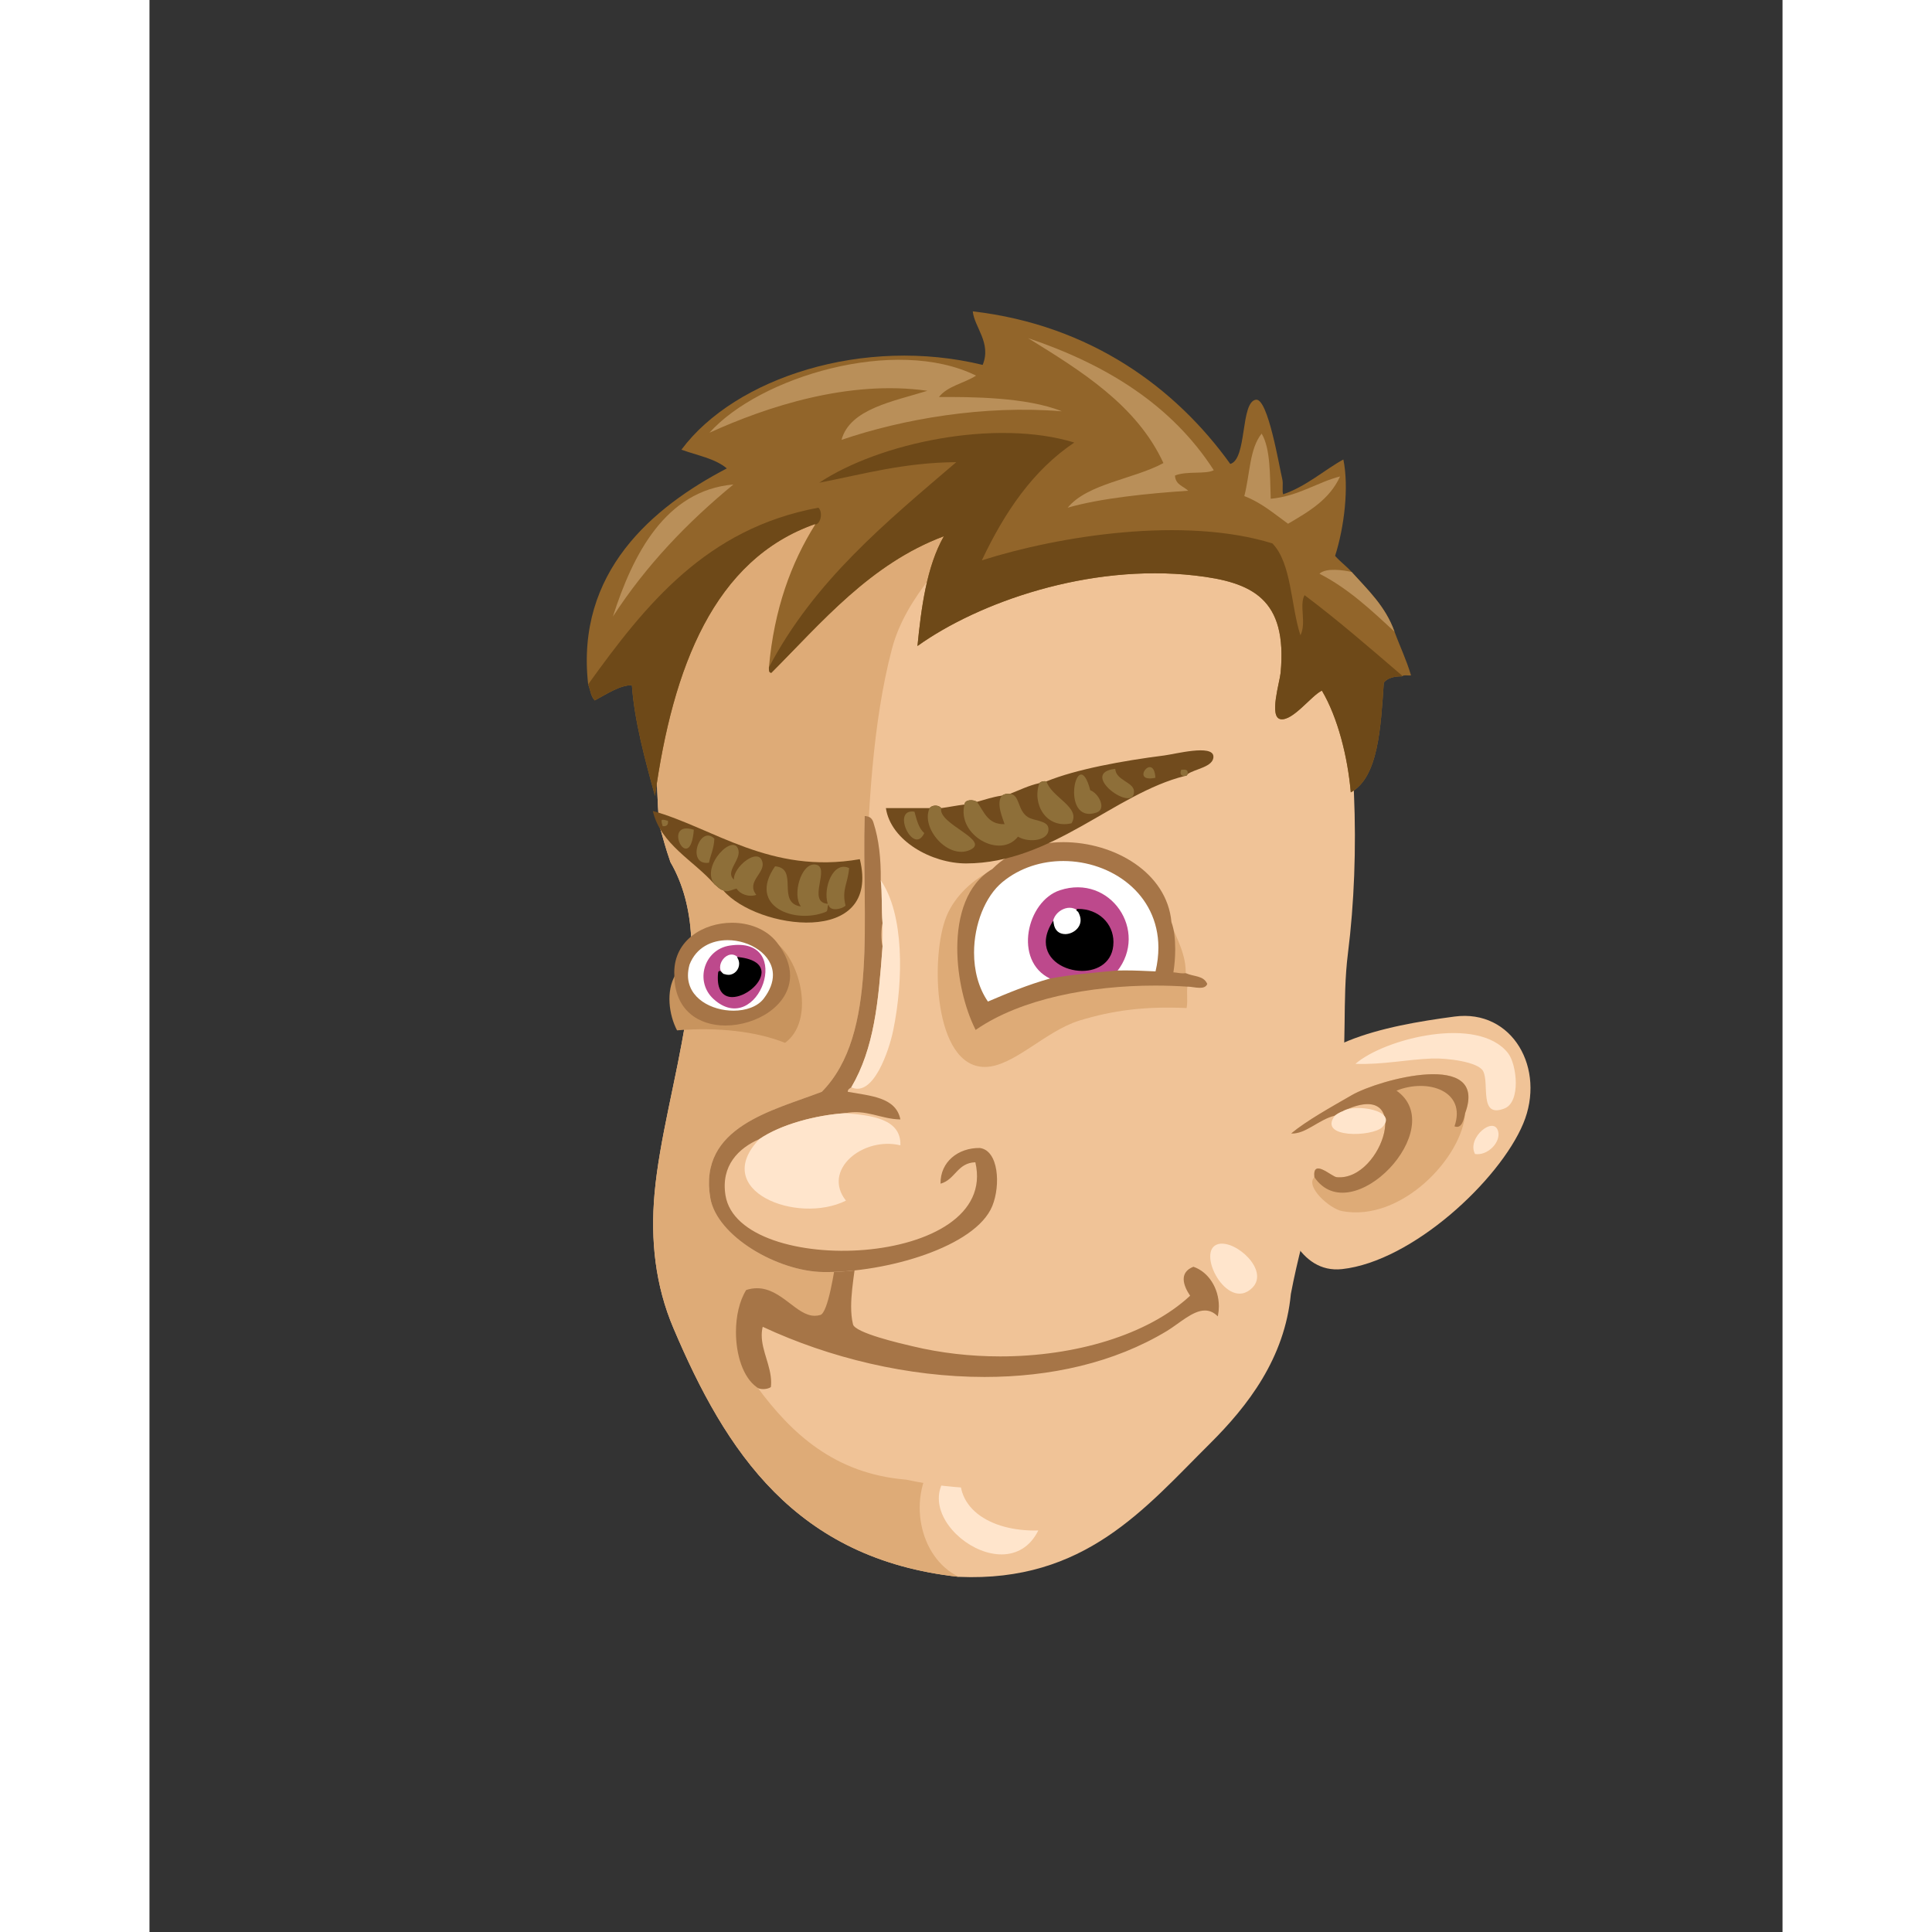 <svg xmlns="http://www.w3.org/2000/svg" width="433px" height="433px" viewBox="0 0 439.20 519.60"><rect x="0" y="0" width="439.20" height="519.60" fill="#333333" stroke="none"/><g transform="translate(24 24)"><g id="head"><g fill="" id="head" transform="translate(96, 89)"><g id="m03" transform="translate(15, 0)">                    <path d="M183.248,58.369 C175.296,26.738 155.127,9.875 123.728,2.209 C53.477,-6.833 8.191,28.879 1.084,91.084 C1.585,96.811 1.525,102.538 2.077,108.239 C2.181,108.435 2.246,108.667 2.246,108.942 L2.246,109.398 C2.254,109.421 2.269,109.436 2.276,109.46 C3.136,112.476 3.89,115.373 4.938,118.343 C4.998,118.512 5.043,118.677 5.1,118.845 C19.054,142.797 3.445,179.15 0.848,207.889 C-0.306,220.654 1.088,232.813 5.888,244.129 C19.968,277.328 38.668,306.313 82.688,311.088 C116.536,312.568 132.662,292.678 150.128,275.328 C160.432,265.094 170.323,252.299 171.968,235.009 C175.496,216.345 181.912,199.355 185.168,180.769 C187.248,168.89 185.703,156.25 187.327,143.33 C190.677,116.69 189.636,83.772 183.248,58.369 Z" id="Shape" fill="#F0C397"/>                    <path d="M123.729,2.209 C53.478,-6.833 8.192,28.879 1.085,91.084 C1.586,96.811 1.526,102.538 2.078,108.239 C2.182,108.435 2.247,108.667 2.247,108.942 L2.247,109.398 C2.255,109.421 2.27,109.436 2.277,109.46 C3.137,112.476 3.891,115.373 4.939,118.343 C4.999,118.512 5.044,118.677 5.101,118.845 C19.055,142.797 3.446,179.15 0.849,207.889 C-0.305,220.654 1.089,232.813 5.889,244.129 C19.969,277.328 38.669,306.313 82.689,311.088 C71.909,305.994 68.505,289.32 76.689,278.928 C73.8,278.537 71.764,277.293 69.009,276.768 C67.445,273.053 66.466,268.75 64.208,265.729 C58.886,250.206 58.592,235.973 58.208,219.169 C57.407,184.073 56.672,155.33 57.729,124.129 C58.365,105.369 59.365,81.695 64.689,61.488 C68.439,47.258 80.517,35.951 89.889,25.728 C98.724,16.09 109.644,6.158 123.729,2.689 C124.019,2.639 123.876,2.422 123.729,2.209 Z" id="Shape" fill="#DEAB77"/>                    <path d="M83.648,280.607 C80.299,292.234 90.969,298.986 104.047,298.607 C95.02,316.779 64.099,291.898 83.648,280.607 Z" id="Shape" fill="#FFE5CC"/>                </g>                </g></g><g id="ears"><g fill="" id="ears" transform="translate(272, 238)"><g id="m02" transform="translate(7, 11)">                    <path d="M19.632,43.218 C19.673,43.204 19.712,43.19 19.751,43.176 C19.712,43.189 19.673,43.204 19.632,43.218 Z" id="Shape" fill="#000000"/>                    <path d="M20.685,42.808 C20.705,42.798 20.726,42.791 20.746,42.782 C20.726,42.791 20.704,42.798 20.685,42.808 Z" id="Shape" fill="#000000"/>                    <path d="M28.288,26.42 C28.282,26.417 28.277,26.414 28.272,26.411 C28.277,26.414 28.282,26.417 28.288,26.42 Z" id="Shape" fill="#000000"/>                    <path d="M27.214,36.339 C27.364,36.069 27.507,35.798 27.644,35.524 C27.507,35.798 27.364,36.069 27.214,36.339 Z" id="Shape" fill="#000000"/>                    <path d="M28.106,34.526 C28.268,34.147 28.415,33.768 28.546,33.389 C28.415,33.769 28.268,34.147 28.106,34.526 Z" id="Shape" fill="#000000"/>                    <path d="M27.792,35.224 C27.886,35.03 27.974,34.835 28.06,34.639 C27.974,34.834 27.886,35.029 27.792,35.224 Z" id="Shape" fill="#000000"/>                    <path d="M18.491,43.5 C18.552,43.489 18.61,43.478 18.67,43.466 C18.61,43.478 18.551,43.489 18.491,43.5 Z" id="Shape" fill="#000000"/>                    <path d="M17.509,43.617 C17.456,43.62 17.404,43.62 17.35,43.622 C17.403,43.62 17.456,43.62 17.509,43.617 Z" id="Shape" fill="#000000"/>                    <path d="M20.845,25.052 C20.838,25.053 20.832,25.054 20.825,25.054 C20.832,25.054 20.838,25.053 20.845,25.052 Z" id="Shape" fill="#000000"/>                    <path d="M28.581,33.291 C29.081,31.821 29.35,30.373 29.341,29.065 L29.341,29.065 C29.35,30.372 29.079,31.824 28.581,33.291 Z" id="Shape" fill="#000000"/>                    <path d="M28.992,29.633 C29.013,29.605 29.032,29.577 29.052,29.55 C29.031,29.577 29.013,29.604 28.992,29.633 Z" id="Shape" fill="#000000"/>                    <path d="M25.931,25.47 C25.919,25.468 25.906,25.464 25.894,25.461 C25.905,25.464 25.919,25.467 25.931,25.47 Z" id="Shape" fill="#000000"/>                    <path d="M27.786,26.14 C27.779,26.136 27.772,26.132 27.765,26.128 C27.772,26.132 27.779,26.136 27.786,26.14 Z" id="Shape" fill="#000000"/>                    <path d="M23.753,25.087 C23.748,25.087 23.744,25.086 23.74,25.085 C23.744,25.086 23.748,25.087 23.753,25.087 Z" id="Shape" fill="#000000"/>                    <path d="M29.071,27.071 C29.019,26.895 28.959,26.727 28.891,26.564 C28.959,26.728 29.02,26.896 29.071,27.071 Z" id="Shape" fill="#000000"/>                    <path d="M23.018,25.027 C23.009,25.026 23.001,25.026 22.994,25.026 C23.001,25.026 23.009,25.026 23.018,25.027 Z" id="Shape" fill="#000000"/>                    <path d="M18.968,25.4 C22.415,23.895 24.893,23.67 26.562,24.282 C24.895,23.665 22.415,23.896 18.968,25.4 L18.968,25.4 Z" id="Shape" fill="#000000"/>                    <path d="M28.339,25.582 C28.238,25.448 28.128,25.323 28.011,25.204 C28.128,25.323 28.238,25.448 28.339,25.582 Z" id="Shape" fill="#000000"/>                    <path d="M28.353,25.601 C28.55,25.867 28.716,26.161 28.853,26.476 C28.716,26.159 28.55,25.866 28.353,25.601 Z" id="Shape" fill="#000000"/>                    <path d="M26.602,24.297 C27.13,24.496 27.574,24.783 27.943,25.14 C27.575,24.782 27.129,24.498 26.602,24.297 Z" id="Shape" fill="#000000"/>                    <path d="M21.655,42.298 C21.708,42.267 21.761,42.236 21.813,42.204 C21.762,42.236 21.708,42.267 21.655,42.298 Z" id="Shape" fill="#000000"/>                    <path d="M26.599,37.359 C26.724,37.165 26.845,36.969 26.964,36.77 C26.845,36.969 26.724,37.165 26.599,37.359 Z" id="Shape" fill="#000000"/>                    <path d="M25.214,39.23 C25.29,39.14 25.366,39.051 25.44,38.959 C25.366,39.052 25.29,39.141 25.214,39.23 Z" id="Shape" fill="#000000"/>                    <path d="M22.651,41.644 C22.708,41.603 22.762,41.56 22.819,41.517 C22.763,41.56 22.708,41.603 22.651,41.644 Z" id="Shape" fill="#000000"/>                    <path d="M25.995,38.241 C26.078,38.128 26.157,38.012 26.237,37.897 C26.157,38.013 26.078,38.128 25.995,38.241 Z" id="Shape" fill="#000000"/>                    <path d="M23.616,40.871 C23.657,40.835 23.697,40.796 23.739,40.758 C23.697,40.796 23.657,40.835 23.616,40.871 Z" id="Shape" fill="#000000"/>                    <path d="M24.571,39.95 C24.517,40.007 24.462,40.06 24.406,40.116 C24.462,40.061 24.518,40.007 24.571,39.95 Z" id="Shape" fill="#000000"/>                    <path d="M47.978,0.399 C29.011,2.925 6.059,7.434 1.898,23.919 C0.05,31.237 -0.342,38.933 0.459,47.198 C1.266,55.531 6.15,69.587 17.738,68.319 C36.609,66.255 60.043,44.497 66.459,29.198 C72.634,14.469 63.591,-1.681 47.978,0.399 Z M28.581,33.291 C29.079,31.824 29.35,30.372 29.341,29.065 L29.341,29.065 C29.35,30.373 29.081,31.821 28.581,33.291 Z M29.052,29.55 C29.032,29.577 29.013,29.605 28.992,29.633 C29.013,29.604 29.031,29.577 29.052,29.55 Z M28.892,26.564 C28.959,26.727 29.02,26.895 29.072,27.071 C29.02,26.896 28.959,26.728 28.892,26.564 Z M22.993,25.026 C23.001,25.026 23.009,25.026 23.017,25.027 C23.009,25.026 23.001,25.026 22.993,25.026 Z M23.74,25.085 C23.744,25.086 23.748,25.087 23.753,25.087 C23.748,25.087 23.744,25.086 23.74,25.085 Z M25.894,25.461 C25.906,25.464 25.919,25.468 25.931,25.47 C25.919,25.467 25.905,25.464 25.894,25.461 Z M27.765,26.128 C27.773,26.132 27.78,26.136 27.786,26.14 C27.779,26.136 27.772,26.132 27.765,26.128 Z M28.272,26.411 C28.277,26.414 28.282,26.417 28.288,26.42 C28.282,26.417 28.277,26.414 28.272,26.411 Z M20.825,25.054 C20.832,25.054 20.838,25.053 20.845,25.052 C20.838,25.053 20.832,25.054 20.825,25.054 Z M20.745,42.781 C20.725,42.791 20.704,42.798 20.684,42.807 C20.704,42.798 20.726,42.791 20.745,42.781 Z M19.751,43.176 C19.712,43.19 19.673,43.204 19.632,43.218 C19.673,43.204 19.712,43.189 19.751,43.176 Z M18.67,43.466 C18.61,43.478 18.552,43.489 18.491,43.5 C18.551,43.489 18.61,43.478 18.67,43.466 Z M17.509,43.617 C17.456,43.62 17.404,43.62 17.35,43.622 C17.403,43.62 17.456,43.62 17.509,43.617 Z M28.547,33.39 C28.415,33.769 28.269,34.148 28.107,34.527 C28.268,34.147 28.415,33.769 28.547,33.39 Z M28.06,34.639 C27.974,34.835 27.886,35.03 27.792,35.224 C27.886,35.029 27.974,34.834 28.06,34.639 Z M27.644,35.523 C27.507,35.797 27.365,36.069 27.214,36.338 C27.364,36.069 27.507,35.798 27.644,35.523 Z M26.964,36.771 C26.845,36.97 26.724,37.166 26.599,37.36 C26.724,37.165 26.845,36.969 26.964,36.771 Z M26.237,37.897 C26.157,38.012 26.078,38.127 25.995,38.241 C26.078,38.128 26.157,38.013 26.237,37.897 Z M25.439,38.96 C25.366,39.052 25.29,39.141 25.213,39.231 C25.29,39.141 25.366,39.052 25.439,38.96 Z M24.571,39.95 C24.517,40.007 24.462,40.06 24.406,40.116 C24.462,40.061 24.518,40.007 24.571,39.95 Z M23.739,40.758 C23.697,40.796 23.657,40.835 23.616,40.871 C23.657,40.835 23.697,40.796 23.739,40.758 Z M22.819,41.517 C22.762,41.56 22.708,41.603 22.651,41.644 C22.708,41.603 22.763,41.56 22.819,41.517 Z M21.813,42.204 C21.761,42.236 21.708,42.267 21.655,42.298 C21.708,42.267 21.762,42.236 21.813,42.204 Z M28.853,26.476 C28.716,26.161 28.55,25.867 28.353,25.601 C28.55,25.866 28.716,26.159 28.853,26.476 Z M28.339,25.582 C28.238,25.448 28.128,25.323 28.011,25.204 C28.128,25.323 28.238,25.448 28.339,25.582 Z M26.562,24.282 C24.893,23.67 22.416,23.895 18.968,25.4 L18.968,25.4 C22.415,23.896 24.895,23.665 26.562,24.282 Z M27.942,25.14 C27.573,24.784 27.129,24.496 26.601,24.297 C27.129,24.498 27.575,24.782 27.942,25.14 Z" id="Shape" fill="#F0C397"/>                    <path d="M20.378,21.519 C14.655,24.822 8.185,28.408 4.058,31.839 C7.949,32.058 11.542,28.016 15.818,27.039 C16.455,26.556 17.164,26.144 17.978,25.839 C37.335,16.501 28.717,44.774 16.298,43.599 C14.915,43.468 9.747,38.396 10.298,43.599 C7.732,46.091 14.386,52.084 17.737,52.719 C33.766,55.755 50.143,38.14 50.858,26.32 C57.132,9.28 27.675,17.307 20.378,21.519 Z" id="Shape" fill="#DEAB77"/>                    <path d="M15.817,27.039 C11.542,28.016 7.948,32.058 4.057,31.839 C8.184,28.407 14.655,24.821 20.377,21.519 C27.674,17.307 57.131,9.281 50.857,26.32 C50.523,27.99 49.972,30.713 47.976,29.92 C51.265,20.465 40.89,16.916 32.376,20.32 C46.835,30.461 20.222,58.232 10.296,43.599 C9.745,38.396 14.913,43.468 16.296,43.599 C28.715,44.774 37.333,16.501 17.976,25.839 C17.163,26.145 16.454,26.556 15.817,27.039 Z" id="Shape" fill="#A67547"/>                    <path d="M21.337,13.118 C29.191,6.29 54.325,-0.029 62.378,10.239 C64.751,13.264 65.88,23.363 61.417,25.118 C54.425,27.87 57.464,18.317 55.657,15.039 C54.292,12.56 45.925,11.534 41.977,11.679 C35.185,11.929 28.622,13.384 21.337,13.118 Z" id="Shape" fill="#FFE5CC"/>                    <path d="M53.497,37.358 C51.169,32.959 58.708,26.884 59.737,31.358 C60.415,34.303 56.802,37.909 53.497,37.358 Z" id="Shape" fill="#FFE5CC"/>                    <path d="M15.817,27.039 C16.454,26.556 17.163,26.144 17.977,25.839 C21.227,23.761 33.041,25.653 28.538,30.159 C25.934,32.763 11.102,33.226 15.817,27.039 Z" id="Shape" fill="#FFE5CC"/>                </g>                </g></g><g id="mouth"><g fill="" id="mouth" transform="translate(97, 271)"><g id="m01" transform="translate(36, 14)">                    <path d="M141.282,18.141 C133.684,9.851 116.718,2.096 101.923,1.101 C83.327,-0.15 66.409,3.037 47.923,5.181 C40.233,6.073 28.24,4.118 30.162,13.101 C26.87,15.738 28.942,22.864 28.002,28.46 C27.314,32.564 25.722,44.109 23.442,44.78 C16.87,46.714 12.542,35.16 3.522,38.06 C-0.828,45.211 0.165,59.531 6.402,63.98 C15.563,76.433 27.203,87.369 46.482,88.94 C73.243,94.769 104.392,89.822 119.442,76.7 C130.452,61.049 146.532,44.86 141.282,18.141 Z" id="Shape" fill="#F0C397"/>                    <path d="M130.481,25.58 C135.139,24.429 144.28,32.663 139.602,37.34 C132.853,44.089 124.144,27.148 130.481,25.58 Z" id="Shape" fill="#FFE5CC"/>                    <path d="M123.8,31.701 L123.757,31.683 L123.714,31.704 C121.86,32.431 121.14,33.659 121.146,35.025 C121.15,36.468 121.917,38.058 122.876,39.48 C111.526,50.026 91.946,55.8 71.797,55.797 C63.86,55.8 55.835,54.904 48.189,53.058 C45.034,52.327 32.665,49.458 32.203,47.149 C31.849,45.669 31.71,44.068 31.71,42.386 C31.71,36.29 33.528,29.146 33.53,22.841 C33.528,19.048 32.87,15.553 30.739,12.781 L30.591,12.591 L30.522,12.821 C30.48,12.932 30.442,12.972 30.279,12.982 C30.247,12.979 30.215,12.979 30.179,12.974 L30.124,12.967 L30.085,12.999 C28.346,14.393 28.072,16.946 28.072,19.828 C28.072,21.309 28.147,22.883 28.147,24.443 C28.147,25.809 28.089,27.164 27.876,28.437 C27.224,32.525 25.517,44.128 23.405,44.657 C22.901,44.803 22.415,44.868 21.939,44.87 C16.984,44.905 13.005,37.484 6.399,37.46 C5.475,37.46 4.508,37.608 3.481,37.939 C1.616,40.944 0.732,45.08 0.73,49.252 C0.735,55.288 2.583,61.401 6.327,64.08 C6.717,64.445 7.376,64.589 8.051,64.592 C8.813,64.589 9.6,64.405 10.071,64.08 L10.119,64.048 L10.126,63.991 C10.168,63.582 10.193,63.175 10.193,62.77 C10.185,58.412 7.655,54.323 7.66,50.098 C7.662,49.349 7.739,48.596 7.926,47.834 C25.945,56.246 47.085,61.326 67.588,61.326 C85.201,61.326 102.349,57.577 116.627,48.964 C119.961,46.942 123.574,43.439 126.865,43.451 C127.994,43.454 129.088,43.853 130.154,44.868 L130.318,45.026 L130.363,44.8 C130.527,43.964 130.609,43.133 130.607,42.317 C130.606,37.454 127.806,33.078 123.8,31.701 Z" id="Shape" fill="#A67547"/>                </g>            </g></g><g id="eyes"><g fill="" id="eyes" transform="translate(97, 179)"><g id="m11" transform="translate(18, 23)">                    <path d="M29.529,27.588 C22.154,18.186 1.727,21.931 2.409,36.228 C-0.126,40.576 0.689,46.926 2.889,51.109 C13.675,50.173 24.345,51.404 31.929,54.468 C39.946,48.624 36.267,32.612 29.529,27.588 Z" id="Shape" fill="#C8945E"/>                    <path d="M135.609,22.068 C133.853,1.813 101.78,-6.328 87.849,7.908 C82.525,10.423 77.608,14.953 75.369,20.388 C70.946,31.124 71.82,60.998 85.689,60.948 C93.357,60.921 101.902,51.292 111.129,48.468 C120.097,45.724 128.647,44.601 139.929,45.109 C140.318,43.095 139.865,41.078 140.168,39.109 C141.598,39.064 144.601,40.097 145.208,38.629 C144.343,36.649 141.937,36.941 139.688,35.989 C139.858,30.663 137.208,26.394 135.609,22.068 Z" id="Shape" fill="#DEAB77"/>                    <path d="M90.249,11.028 C82.506,17.403 79.44,33.778 86.409,43.668 C91.796,41.375 97.21,39.108 103.209,37.429 C109.15,36.324 115.282,35.816 121.209,35.269 C124.912,35.165 128.315,35.363 131.77,35.509 C138.066,9.434 106.924,-2.699 90.249,11.028 Z" id="Shape" fill="#FFFFFF"/>                    <path d="M26.409,42.708 C36.944,28.885 11.304,19.642 6.01,33.349 C2.506,45.78 21.224,49.513 26.409,42.708 Z" id="Shape" fill="#FFFFFF"/>                    <path d="M121.209,35.269 C115.282,35.816 109.15,36.324 103.209,37.429 L103.209,37.189 C93.276,32.396 96.916,16.375 105.85,13.429 C119.435,8.948 129.829,24.399 121.209,35.269 Z M103.93,22.308 C95.979,35.34 120.058,40.177 120.01,27.348 C119.991,22.329 115.869,18.524 110.409,18.708 C110.755,18.843 110.995,19.083 111.13,19.428 C108.854,16.565 104.127,18.889 103.93,22.308 Z" id="Shape" fill="#BD498C"/>                    <path d="M17.05,28.308 C34.843,25.563 24.677,53.53 12.73,42.708 C7.584,38.048 10.075,29.384 17.05,28.308 Z M15.609,36.228 C14.991,36.347 14.252,34.638 14.169,35.749 C12.727,50.931 35.885,33.526 19.449,31.669 C16.69,28.522 12.386,34.044 15.609,36.228 Z" id="Shape" fill="#BD498C"/>                    <path d="M120.26,27.349 C120.239,22.303 116.173,18.445 110.783,18.45 C110.655,18.452 110.529,18.455 110.4,18.46 L110.318,18.942 C110.605,19.056 110.781,19.231 110.894,19.518 L111.129,19.429 L110.906,19.543 C111.264,20.235 111.416,20.883 111.418,21.475 C111.413,23.666 109.259,25.22 107.275,25.222 C105.789,25.207 104.467,24.404 104.175,22.276 L104.081,21.581 L103.713,22.177 C102.566,24.052 102.063,25.781 102.063,27.327 C102.081,32.269 107.122,35.113 111.841,35.121 C116.103,35.113 120.247,32.744 120.255,27.387 C120.257,27.386 120.26,27.373 120.26,27.349 Z" id="Shape" fill="#000000"/>                    <path d="M19.476,31.419 L19.001,31.368 L19.229,31.786 C19.479,32.249 19.589,32.729 19.589,33.2 C19.586,34.761 18.34,36.171 16.723,36.177 C16.392,36.177 16.049,36.118 15.692,35.993 L15.635,35.971 L15.578,35.981 C15.558,35.984 15.549,35.984 15.544,35.984 C15.481,36.001 15.245,35.843 15.047,35.626 C14.812,35.426 14.706,35.173 14.337,35.121 C13.983,35.163 13.94,35.462 13.918,35.728 C13.871,36.194 13.852,36.634 13.852,37.046 C13.852,38.859 14.266,40.14 14.979,40.973 C15.689,41.808 16.684,42.161 17.741,42.161 L17.752,42.161 C21.194,42.126 25.567,38.663 25.616,35.505 C25.612,33.546 23.847,31.899 19.476,31.419 Z" id="Shape" fill="#000000"/>                    <path d="M15.863,49.806 L15.927,49.806 C24.221,49.801 33.262,44.433 33.289,36.388 C33.289,33.643 32.218,30.615 29.725,27.433 C26.922,23.866 22.311,22.169 17.665,22.169 C10.014,22.181 2.144,26.81 2.139,35.535 C2.139,35.768 2.147,36.003 2.159,36.241 C2.203,45.806 8.821,49.806 15.863,49.806 Z M5.824,36.314 C5.824,35.413 5.959,34.446 6.249,33.417 C8.036,28.795 12.193,26.856 16.496,26.849 C22.532,26.859 28.659,30.72 28.674,36.231 C28.671,38.138 27.947,40.271 26.21,42.556 C24.558,44.728 21.412,45.817 18.058,45.817 C12.167,45.81 5.834,42.49 5.824,36.314 Z" id="Shape" fill="#A67547"/>                    <path d="M136.867,29.283 C136.867,26.594 136.585,23.944 135.854,22.008 C134.647,8.584 120.388,0.493 106.783,0.491 C99.598,0.493 92.565,2.747 87.696,7.707 C80.771,11.779 78.254,20.272 78.254,29.072 C78.254,36.975 80.284,45.156 83.065,50.737 L83.191,50.996 L83.429,50.835 C95.407,42.622 113.923,39.064 131.494,39.065 C134.418,39.065 137.314,39.165 140.15,39.358 C140.205,39.356 140.232,39.353 140.257,39.353 C141.043,39.35 142.355,39.666 143.471,39.668 C144.294,39.67 145.113,39.488 145.44,38.723 L145.479,38.623 L145.437,38.527 C144.445,36.354 141.931,36.697 139.786,35.756 L139.724,35.729 L139.661,35.736 C139.418,35.763 139.192,35.774 138.981,35.777 C138.059,35.779 137.319,35.564 136.379,35.507 C136.679,33.656 136.867,31.458 136.867,29.283 Z M103.163,37.181 L103.207,37.429 L103.207,37.429 L103.141,37.187 C97.192,38.853 91.825,41.091 86.497,43.359 C83.913,39.607 82.765,34.925 82.765,30.216 C82.759,22.658 85.743,15.055 90.408,11.221 C95.092,7.362 100.936,5.564 106.764,5.564 C119.631,5.572 132.32,14.298 132.345,28.837 C132.345,30.862 132.102,33.003 131.574,35.248 C128.856,35.13 126.163,34.989 123.323,34.989 C122.626,34.989 121.92,34.999 121.2,35.018 C115.262,35.567 109.121,36.073 103.163,37.181 Z" id="Shape" fill="#A67547"/>                </g>                </g></g><g id="eyebrow"><g fill="" id="eyebrow" transform="translate(93, 169)"><g id="m07" transform="translate(18, 8)">                    <g id="Group" transform="translate(0, 17)">                        <path d="M0.366,0.108 C2.47,9.124 11.374,13.421 16.926,19.789 C17.695,20.381 18.275,21.161 19.326,21.469 C28.3,31.958 61.854,36.759 56.046,13.07 C31.965,17.281 16.518,4.573 0.366,0.108 Z" id="Shape" fill="#714B1D"/>                        <path d="M2.765,2.509 C3.544,2.37 3.882,2.673 4.446,2.749 C4.573,3.836 4.092,4.315 3.006,4.188 C2.929,3.626 2.626,3.288 2.765,2.509 Z" id="Shape" fill="#8E6F39"/>                        <path d="M11.406,5.149 C10.389,17.894 2.458,2.337 11.406,5.149 L11.406,5.149 Z" id="Shape" fill="#8E6F39"/>                        <path d="M16.925,7.549 C16.785,10.514 15.767,12.22 15.486,14.028 C9.199,14.886 12.987,3.615 16.925,7.549 Z" id="Shape" fill="#8E6F39"/>                        <path d="M16.925,19.789 C13.088,14.917 22.277,5.685 23.405,10.669 C24.02,13.388 19.713,16.458 22.205,18.589 C21.843,15.223 29.005,9.45 29.885,14.028 C30.441,16.921 25.43,19.173 28.205,22.669 C26.082,23.392 23.722,22.382 22.925,20.989 C21.804,21.141 20.502,22.145 19.325,21.468 C18.274,21.161 17.694,20.381 16.925,19.789 Z" id="Shape" fill="#8E6F39"/>                        <path d="M47.406,25.069 C46.09,20.739 48.915,13.43 53.166,15.468 C52.803,19.774 51.127,21.233 52.206,25.548 C51.383,26.483 47.972,27.28 47.646,25.309 C47.175,25.717 47.569,26.993 46.925,27.229 C38.667,30.628 25.685,25.853 33.245,14.989 C39.774,15.512 33.463,24.835 40.205,25.789 C37.813,22.669 40.229,14.075 44.045,14.509 C48.467,15.011 41.611,24.646 47.406,25.069 Z" id="Shape" fill="#8E6F39"/>                    </g>                    <g id="Group" transform="translate(63, 0)">                        <path d="M74.939,2.175 C63.712,3.605 51.221,5.888 43.258,9.135 C42.342,9.019 41.727,9.203 41.338,9.614 C38.4,10.277 36.009,11.485 33.418,12.495 C32.415,12.372 31.792,12.629 31.258,12.975 C28.798,13.315 26.732,14.048 24.538,14.655 C23.598,14.002 21.321,13.925 21.178,15.375 C19.032,15.628 17.058,16.055 14.939,16.335 C14.26,15.437 12.497,15.437 11.819,16.335 L0.058,16.335 C1.354,25.144 12.41,31.232 21.659,31.215 C44.787,31.171 61.497,12.428 80.459,7.694 C80.872,7.708 81.074,7.51 81.179,7.215 C82.997,5.81 88.3,5.29 88.139,2.415 C87.956,-0.864 77.833,1.806 74.939,2.175 Z" id="Shape" fill="#714B1D"/>                        <path d="M72.539,8.175 C65.488,9.699 72.14,1.041 72.539,8.175 L72.539,8.175 Z" id="Shape" fill="#8E6F39"/>                        <path d="M61.739,5.775 C61.882,8.877 66.681,9.336 66.779,11.775 C67.03,18.056 51.534,6.908 61.739,5.775 Z" id="Shape" fill="#8E6F39"/>                        <path d="M81.179,7.215 C81.075,7.511 80.872,7.708 80.459,7.694 C79.274,7.831 79.089,6.827 79.499,6.014 C80.556,5.918 81.483,5.951 81.179,7.215 Z" id="Shape" fill="#8E6F39"/>                        <path d="M55.019,11.535 C57.288,12.336 59.492,16.605 56.7,17.535 C46.527,20.926 51.547,-1.778 55.019,11.535 Z" id="Shape" fill="#8E6F39"/>                        <path d="M43.259,9.135 C44.504,13.419 52.626,16.111 49.98,20.415 C43.213,22.019 39.295,15.259 41.339,9.614 C41.728,9.204 42.343,9.019 43.259,9.135 Z" id="Shape" fill="#8E6F39"/>                        <path d="M33.419,12.496 C36.159,12.767 35.377,16.91 38.219,18.736 C39.84,19.777 43.419,19.648 43.74,21.615 C44.305,25.086 38.565,25.822 35.58,24.015 C30.769,30.146 19.134,23.583 21.18,15.375 C21.324,13.925 23.6,14.002 24.54,14.655 C26.459,17.216 27.368,20.786 31.98,20.655 C31.578,19.272 29.571,15.03 31.259,12.975 C31.793,12.629 32.416,12.373 33.419,12.496 Z" id="Shape" fill="#8E6F39"/>                        <path d="M14.939,16.335 C13.908,20.634 28.508,25.007 22.619,27.614 C16.754,30.213 9.327,21.686 11.819,16.335 C12.497,15.437 14.261,15.437 14.939,16.335 Z" id="Shape" fill="#8E6F39"/>                        <path d="M7.739,17.295 C8.345,19.489 8.866,21.769 10.379,23.056 C7.456,29.333 1.334,16.308 7.739,17.295 Z" id="Shape" fill="#8E6F39"/>                    </g>                </g>                </g></g><g id="nose"><g fill="" id="nose" transform="translate(79, 188)"><g id="m11" transform="translate(47, 7)">                    <path d="M31.313,123.106 C48.178,123.282 72.192,116.345 76.672,105.345 C78.953,99.747 78.371,90.404 73.313,89.745 C71.604,87.693 70.571,84.968 69.473,82.305 C48.045,68.33 60.293,21.996 44.752,2.385 C44.457,1.24 43.776,0.481 42.353,0.465 C41.525,27.905 46.139,59.096 30.832,74.625 C17.682,79.715 -2.445,83.974 0.832,103.185 C2.589,113.476 18.95,122.977 31.313,123.106 Z" id="Shape" fill="#F0C397"/>                    <path d="M44.753,2.386 C46.157,6.741 46.749,11.91 46.673,17.746 C47.095,21.324 46.839,25.581 47.153,29.266 C46.754,30.789 46.754,33.983 47.153,35.506 C46.047,50.614 44.905,62.93 38.753,73.426 C38.342,73.735 37.81,73.922 37.794,74.626 C43.876,75.743 50.764,76.056 51.953,82.065 C46.669,81.989 42.786,79.233 37.073,80.385 C29.369,80.883 19.823,83.367 14.033,87.345 C8.481,89.756 3.636,94.451 4.913,102.465 C8.489,124.891 78.809,122.148 72.113,93.585 C67.231,93.743 66.717,98.27 62.753,99.345 C62.64,93.51 67.474,89.664 73.314,89.745 C78.373,90.403 78.955,99.747 76.673,105.345 C72.193,116.345 48.179,123.282 31.314,123.106 C18.951,122.976 2.589,113.475 0.834,103.185 C-2.443,83.974 17.684,79.715 30.834,74.625 C46.141,59.096 41.526,27.905 42.355,0.465 C43.777,0.481 44.458,1.241 44.753,2.386 Z" id="Shape" fill="#A67547"/>                    <path d="M37.073,80.386 C44.186,80.952 52.206,81.893 51.953,89.027 C41.887,86.601 30.789,95.66 37.313,103.906 C24.107,110.441 0.724,101.199 14.033,87.346 C19.823,83.368 29.369,80.884 37.073,80.386 Z" id="Shape" fill="#FFE5CC"/>                    <path d="M47.153,29.266 C46.839,25.581 47.094,21.325 46.673,17.746 C52.95,26.836 52.822,44.434 50.033,58.065 C48.917,63.519 44.679,76.186 38.753,73.425 C44.905,62.929 46.047,50.613 47.153,35.505 C47.124,32.925 47.264,31.555 47.153,29.266 Z" id="Shape" fill="#FFE5CC"/>                </g>                </g></g><g id="hair1"><g fill="" id="hair1" transform=""><g id="m18" transform="translate(93, 59)" fill-rule="nonzero">                    <path d="M217.851,86.898 C215.4,80.028 210.649,75.645 206.308,70.818 C204.924,69.274 203.234,68.063 201.868,66.499 C204.35,58.743 205.616,48.02 204.089,40.579 C199.164,43.257 194.09,47.845 187.884,49.938 C187.574,48.977 187.966,47.1 187.663,45.858 C186.818,42.404 183.822,23.979 180.559,24.499 C176.343,25.169 178.26,40.461 173.679,41.778 C159.037,21.364 136.104,4.413 104.42,0.738 C104.843,5.022 109.507,9.202 107.085,15.138 C75.167,7.362 40.522,18.516 26.064,37.938 C30.263,39.478 35.126,40.299 38.272,42.978 C18.315,53.399 -2.416,70.866 0.979,101.058 C1.684,102.908 1.653,104.172 2.755,105.377 C6.005,103.648 9.615,101.205 12.744,101.297 C13.41,110.729 16.161,120.914 18.959,131.058 C23.742,96.484 34.83,67.456 62.052,57.93 C62.022,57.965 62.006,58.013 62.022,58.098 C55.569,68.399 51.011,80.752 49.593,96.498 C49.596,97.213 49.572,97.96 50.259,97.937 C63.702,84.473 76.859,68.619 96.653,61.217 C91.989,69.39 90.552,80.614 89.549,90.737 C105.973,78.988 135.608,68.53 164.134,71.777 C179.683,73.547 189.061,78.048 187.22,97.937 C186.992,100.398 184.017,109.919 187.22,110.417 C190.535,110.931 195.491,104.044 198.32,102.736 C202.614,110.016 205.251,120.542 206.089,130.096 C213.536,126.063 214.143,112.568 214.968,100.576 C215.967,99.336 217.698,98.888 219.852,98.895 C220.33,98.451 221.478,98.733 222.293,98.656 C221.061,94.467 219.296,90.855 217.851,86.898 Z" id="Shape" fill="#92652A"/>                    <g id="Group" transform="translate(0, 7)">                        <path d="M119.292,0.938 C140.327,8.036 157.903,18.873 169.237,36.458 C167.116,37.617 161.861,36.603 158.804,37.898 C158.933,40.399 161.071,40.727 162.356,41.978 C151.548,42.707 138.902,43.959 129.947,46.538 C135.323,40.026 147.603,38.91 155.697,34.538 C148.511,18.948 133.509,9.73 119.292,0.938 Z" id="Shape" fill="#B98F59"/>                        <path d="M105.307,11.019 C102.12,13.093 97.653,13.784 95.318,16.779 C103.676,16.73 118.817,16.756 128.394,20.619 C107.461,18.879 85.565,22.684 69.125,28.299 C71.351,19.904 83.331,17.9 92.211,15.1 C71.034,12.087 48.981,19.393 33.608,26.379 C47.027,11.388 83.595,0.317 105.307,11.019 Z" id="Shape" fill="#B98F59"/>                        <path d="M182.112,26.618 C184.516,30.641 184.327,37.824 184.553,44.139 C191.876,43.495 197.362,39.59 203.199,38.139 C200.374,44.365 194.779,47.596 189.215,50.859 C185.48,48.177 182.044,45.171 177.45,43.42 C179.023,37.307 178.831,30.704 182.112,26.618 Z" id="Shape" fill="#B98F59"/>                        <path d="M219.849,91.898 C217.696,91.89 215.964,92.338 214.965,93.579 C214.14,105.57 213.533,119.065 206.086,123.099 C205.248,113.544 202.611,103.019 198.317,95.739 C195.489,97.047 190.533,103.933 187.217,103.42 C184.014,102.922 186.989,93.4 187.217,90.94 C189.058,71.051 179.68,66.549 164.131,64.78 C135.605,61.533 105.969,71.991 89.546,83.74 C90.55,73.618 91.986,62.393 96.65,54.22 C76.856,61.621 63.7,77.476 50.256,90.94 C49.568,90.962 49.593,90.215 49.59,89.501 C61.838,66.184 81.102,50.452 99.979,34.3 C85.823,34.382 74.664,37.605 63.131,39.821 C79.325,29.038 110.655,22.549 131.723,29.021 C120.583,36.496 112.965,47.782 106.859,60.701 C127.795,54.06 161.22,48.801 184.996,56.141 C190.19,61.484 189.912,72.745 192.542,80.861 C194.232,77.483 192.15,72.822 193.654,70.061 C202.736,76.881 211.257,84.308 219.846,91.662 C219.849,91.738 219.849,91.818 219.849,91.898 Z" id="Shape" fill="#6E4918"/>                        <path d="M217.851,79.898 C211.639,74.134 205.479,68.314 197.652,64.297 C199.477,62.619 204.095,63.341 206.308,63.818 C210.648,68.646 215.399,73.028 217.851,79.898 Z" id="Shape" fill="#B98F59"/>                        <path d="M62.02,51.099 C61.981,50.895 62.108,50.872 62.244,50.859 C34.88,60.314 23.753,89.402 18.958,124.059 C16.16,113.915 13.409,103.73 12.743,94.298 C9.614,94.206 6.004,96.65 2.754,98.378 C1.651,97.173 1.683,95.908 0.978,94.059 C16.415,72.587 32.776,52.117 62.911,46.538 C64.133,47.699 63.615,50.865 62.02,51.099 Z" id="Shape" fill="#6E4918"/>                        <path d="M40.046,40.298 C27.692,50.463 16.606,61.997 7.637,75.819 C12.942,59.286 21.667,41.902 40.046,40.298 Z" id="Shape" fill="#B98F59"/>                    </g>                </g>                </g></g></g></svg>